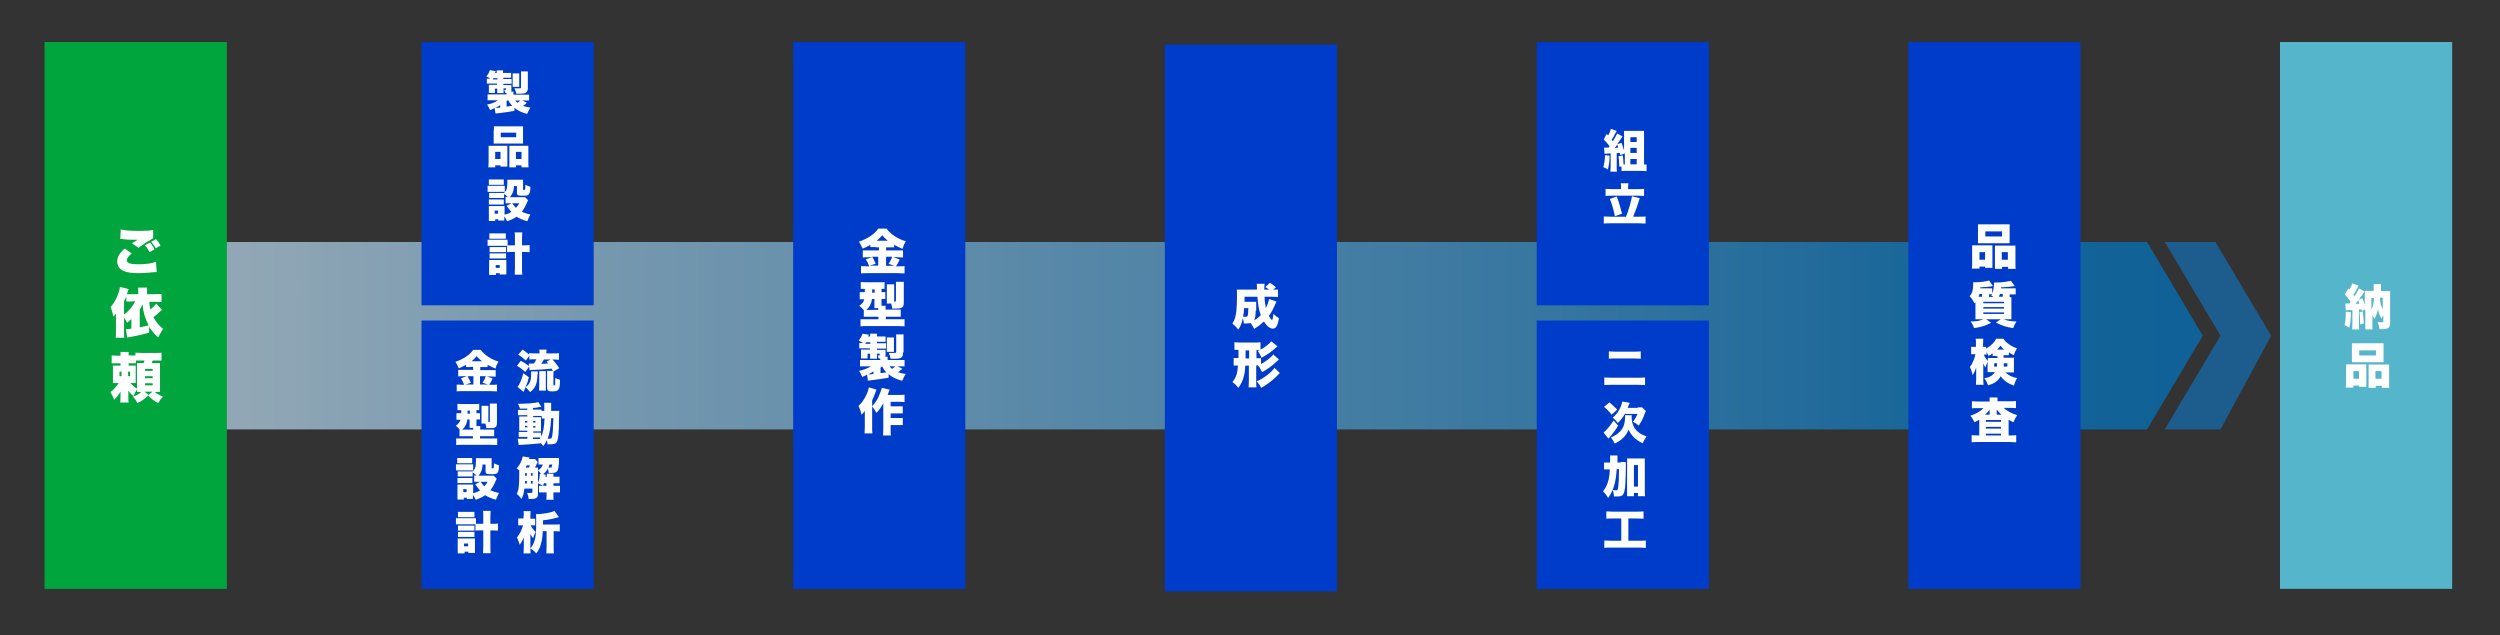 <?xml version="1.0" encoding="UTF-8"?>
<svg xmlns="http://www.w3.org/2000/svg" xmlns:xlink="http://www.w3.org/1999/xlink" version="1.1" viewBox="0 0 987.5 251">
  <rect x="0" y="0" width="987.5" height="251" fill="#333333" stroke="none"/>
  <defs>
    <style>
      .cls-1 {
        fill: #55b5ca;
      }

      .cls-2 {
        fill: #156fb4;
      }

      .cls-2, .cls-3 {
        opacity: .7;
      }

      .cls-4 {
        fill: #00a53d;
      }

      .cls-5 {
        fill: #003cca;
      }

      .cls-3 {
        fill: url(#linear-gradient);
      }

      .cls-6 {
        fill: #fff;
      }
    </style>
    <linearGradient id="linear-gradient" x1="-99.4" y1="132.6" x2="864.7" y2="132.6" gradientUnits="userSpaceOnUse">
      <stop offset="0" stop-color="#fff"/>
      <stop offset="0" stop-color="#f3f8fc"/>
      <stop offset=".3" stop-color="#9ecae7"/>
      <stop offset=".6" stop-color="#5aa5d7"/>
      <stop offset=".8" stop-color="#298bcb"/>
      <stop offset=".9" stop-color="#0b7bc4"/>
      <stop offset="1" stop-color="#0075c2"/>
    </linearGradient>
  </defs>
  <!-- Generator: Adobe Illustrator 28.6.0, SVG Export Plug-In . SVG Version: 1.2.0 Build 709)  -->
  <g>
    <g id="_レイヤー_1" data-name="レイヤー_1">
      <polygon class="cls-2" points="855.1 169.6 877.1 132.6 855.1 95.6 875.1 95.6 897.1 132.6 877.1 169.6 855.1 169.6"/>
      <polygon class="cls-3" points="78.1 169.6 77.6 132.6 76.1 95.6 848.1 95.6 870.1 132.6 848.1 169.6 78.1 169.6"/>
      <g>
        <rect class="cls-4" x="17.6" y="16.6" width="72" height="216"/>
        <g>
          <path class="cls-6" d="M52,100.2c-1.3,1-1.9,1.8-1.9,2.6,0,1.1,1.4,1.6,4.5,1.6s5.6-.4,7-1l.3,4.1c-.4,0-.6,0-.9,0-.4,0-.8.1-1.2.1-1.8.2-3.5.3-5.3.3-2.5,0-4.2-.3-5.5-.8-1.8-.8-2.7-2-2.7-3.8s.9-3.4,3-5.1l2.7,1.9ZM47.6,90.6c1.4.4,3.9.6,7,.6s4.8-.1,5.9-.4v3.3c-1.3.7-4.3,2.6-5.8,3.8l-2.6-1.8c.7-.4,1.7-1.1,2.3-1.4h.3c-.7,0-1,0-1.7,0-1.6,0-2.8,0-4.8-.3-.4,0-.4,0-.7,0l.2-3.6ZM59.2,95.8c.7.7,1.4,1.7,1.8,2.7l-1.9,1.1c-.6-1.1-1.1-1.9-1.9-2.7l1.9-1ZM61.6,94.4c.7.8,1.3,1.6,1.8,2.6l-1.9,1.1c-.4-.9-1.1-1.8-1.8-2.6l1.8-1Z"/>
          <path class="cls-6" d="M59,131.4c-2.6.7-5.6,1.4-7.6,1.7-.6.1-.8.1-1.2.3l-.4-3.4c.7,0,1,0,2.1-.2v-3.8c-.5.5-.9.8-1.7,1.5-.4-.8-.8-1.4-1.2-2v5.5c0,1,0,1.4.1,2.4h-3.4c.1-1.1.1-1.5.1-2.4v-5.1q0-.4,0-2.1c-.4.6-.6.9-1,1.3-.3-1.4-.6-2.5-1.1-3.9,1.6-1.5,3.3-5.1,3.7-7.9l3.4.9c0,.2,0,.2-.2.5,0,.2-.1.3-.2.5v.3c-.1.2-.2.5-.3.7.6,0,1,0,2,0h2.5v-1.2c0-.7,0-1,0-1.4h3.5c0,.4,0,.8,0,1.4v1.2h3.1c1.2,0,1.9,0,2.6-.1v3.2c-.8,0-1.6-.1-2.6-.1h-2.2c0,1.2.2,2.1.4,3,1.1-.8,1.8-1.6,2.3-2.3l2.3,2.5c-1.6,1.4-2.2,2-3.4,2.9.9,1.7,2.2,3.3,3.8,4.6-.7,1.1-1.4,2.3-1.9,3.4-1.4-1.2-2.7-2.8-3.6-4.2v2.3ZM52.3,119.1c-1.1,0-1.6,0-2.4,0v-2.1c-.2.5-.2.7-.9,2v5.2c1.9-1.3,3.5-3.3,4.4-5.2h-1.2ZM55.1,129.3c.9-.2,1.6-.3,2-.4.4-.1.7-.2,1.6-.4-1.4-2.7-2.1-5-2.4-8.3-.3.7-.6,1.3-1.1,2.1v7.1Z"/>
          <path class="cls-6" d="M53.8,143.5c-.5,0-.7,0-1.6,0h-1.4v.9h1.1c.8,0,1.3,0,1.7,0,0,.4,0,.6,0,1.7v3.5c0,1,0,1.3,0,1.7-.5,0-.8,0-1.6,0h-.5c.9,1,1.8,1.8,2.8,2.3-.5.6-1.2,1.9-1.6,2.9-.8-.7-1.6-1.6-2-2.2,0,.7,0,1,0,1.7v1c0,1.1,0,1.5.1,2h-3.3c0-.6.1-1.1.1-2v-.9c0-.6,0-.9,0-1.5-.4.9-1.6,2.5-2.5,3.3-.4-1.1-.9-2.1-1.5-3,1.1-.8,2.5-2.3,3.3-3.6h-.5c-.9,0-1.1,0-1.8,0,0-.5,0-1.1,0-2.1v-2.9c0-.9,0-1.4,0-1.9.7,0,.9,0,2.1,0h.9v-.9h-1c-1.2,0-1.8,0-2.5,0v-3.1c.6,0,1.2.1,2.5.1h1c0-.7,0-1,0-1.5h3.2c0,.3,0,.7,0,1.3h0c0,.1,1.4.1,1.4.1.7,0,1,0,1.3,0v-1.1c.7,0,1.3.1,2.4.1h5.4c1.3,0,1.8,0,2.5-.1v3.1c-.7,0-1.2,0-2.5,0h-1c-.1.4-.2.6-.4,1h1c1.3,0,1.7,0,2.3,0,0,.5,0,1.3,0,2v7c0,.9,0,1.7,0,2.4-.7,0-1.3,0-1.8,0h-.3c.8.7,1.9,1.3,3.3,1.9-.8.7-1.2,1.3-1.9,2.5-1.6-.8-2.8-1.7-4-3-1.4,1.4-2.6,2.3-4.2,3-.4-.8-1.1-1.8-1.8-2.5,1.4-.5,2.5-1.1,3.3-1.9h-.2c-.7,0-1.1,0-1.5,0,0-.6,0-.9,0-2v-7.4c0-1.1,0-1.4,0-2,.5,0,.7,0,1.7,0h.9c.1-.3.3-.7.4-1h-2.3c-.6,0-.7,0-1.1,0v1.1ZM47.2,146.8v1.8h.8v-1.8h-.8ZM50.6,148.6h.8v-1.8h-.8v1.8ZM57.1,154.7l1.6,1.3,1.5-1.3h-3.1ZM57.3,146.5h3v-.8h-3v.8ZM57.3,149.4h3v-.8h-3v.8ZM57.3,152.2h3v-.8h-3v.8Z"/>
        </g>
      </g>
      <g>
        <rect class="cls-1" x="900.6" y="16.6" width="68" height="216"/>
        <g>
          <path class="cls-6" d="M928.6,123.3c0,2.6-.2,4.5-.6,6.1l-1.9-1c.3-1.2.5-2.8.5-5.3l1.9.2ZM927.9,120c.3-.3.4-.5.6-.8-.6-.9-1.6-2.2-2.3-2.9l1.4-2.4c.2.2.3.3.4.5.5-.8,1-1.9,1.1-2.5l2.5.9c0,.1-.1.2-.3.7-.6,1.1-1.2,2.3-1.7,3,0,0,.1.2.3.3,0,0,.1.2.2.2,1.4-2.2,1.4-2.3,1.7-3.1l2.2,1.2c-.2.2-.2.3-.8,1.2-.3.5-.3.5-1.5,2.1l1.5-.6c.4,1.1.6,1.6.9,2.8v-3.6c0-1.2,0-1.6,0-2.1.6,0,.8,0,1.7,0h1.8v-1.1c0-.6,0-1.1,0-1.6h2.9c0,.6,0,1,0,1.7v1.1h2c.9,0,1.2,0,1.6,0,0,.6,0,1,0,2.1v10.3c0,1.4-.3,2-1,2.3-.5.2-1,.3-2.1.3s-.7,0-1.1,0c-.1-1-.4-2.1-.8-2.8.7,0,1.1.1,1.7.1s.6-.1.6-.5v-2.3c-.3.6-.4.7-.7,1.4-.8-1.5-1.1-2.1-1.4-3.9-.3,1.7-.7,2.7-1.4,4-.4-.7-.6-1.1-.8-1.5v3.6c0,1,0,1.4,0,2h-2.8c0-.7,0-1.3,0-2.3v-5.6l-1.4.6c0-.4,0-.4-.1-.6-.3,0-.5,0-.6,0h-.4v5.8c0,1.1,0,1.5.1,2.1h-2.8c0-.6.1-1,.1-2.1v-5.5c-.4,0-.7,0-1.2,0-.7,0-1.1,0-1.4.1l-.2-2.7c.3,0,.5,0,1.4,0h.2ZM931.9,119.9c-.1-.4-.2-.6-.4-1.3-.3.5-.6.8-1,1.4.4,0,.7,0,.8,0h.6ZM933.3,123.1c.2,1.3.3,3.1.4,4.7l-1.5.4c0-.4,0-.8,0-1,0-1.2,0-2.6-.2-3.9l1.4-.3ZM936.7,122.3c.6-1.2.9-2.4,1-4.6h-1v4.6ZM940.1,117.6c0,2.1.3,3.1,1.1,4.5v-4.5h-1.1Z"/>
          <path class="cls-6" d="M926.6,153.1c0-.7.1-1.1.1-2.2v-5.2c0-.7,0-1.2,0-1.8.6,0,1.1,0,2,0h4.7c.5,0,.9,0,1.3,0,0,.3,0,.6,0,1.5v5.8c0,.7,0,1.1,0,1.6h-2.9v-.5h-2.2v.8h-3ZM929,137.4c0-.7,0-1.2,0-1.8.5,0,1.2,0,2.2,0h8.1c1.1,0,1.7,0,2.2,0,0,.5,0,1,0,1.8v3.8c0,.8,0,1.4,0,1.9-.5,0-.9,0-1.9,0h-8.7c-1,0-1.4,0-1.9,0,0-.5,0-1.1,0-1.9v-3.8ZM931.8,146.6h-2.2v3h2.2v-3ZM931.9,138.4v2h6.6v-2h-6.6ZM941.9,144c.9,0,1.4,0,1.8,0,0,.6,0,1,0,1.8v5.2c0,1,0,1.6.1,2.2h-3v-.8h-2.4v.8h-2.8c0-.5,0-.9,0-1.6v-6.1c0-.9,0-1.1,0-1.5.4,0,.8,0,1.3,0h5.1ZM938.3,149.6h2.4v-3h-2.4v3Z"/>
        </g>
      </g>
      <g>
        <rect class="cls-5" x="313.3" y="16.6" width="68" height="216"/>
        <g>
          <path class="cls-6" d="M345.8,97.6c-.8,0-1.4,0-2,0v-.9c-1.2.7-2,1.1-3.1,1.5-.5-1.1-.8-1.8-1.4-2.8,3.1-.9,6.3-3,7.6-5.1h3.3c1.4,2.1,4.6,4.2,7.6,5-.6.9-1,2-1.3,3-1.1-.4-2.2-1-3.3-1.6v1c-.5,0-1.1,0-2,0h-1.2v1.2h4.4c1.2,0,1.8,0,2.3,0v2.8c-.5,0-1.3-.1-2.3-.1h-1.5l2.5.9c-.5,1.1-1.1,2.2-1.5,2.7h1c1.1,0,1.7,0,2.4-.1v2.9c-.7,0-1.6-.1-2.5-.1h-12.1c-1,0-1.8,0-2.6.1v-2.9c.7,0,1.5.1,2.6.1h.6c-.3-1-.7-1.8-1.3-2.8l2.5-.8h-1.4c-.9,0-1.6,0-2.3.1v-2.8c.6,0,1.2,0,2.3,0h4.1v-1.2h-1.1ZM346.9,101.4h-2.4c.5.8.9,1.6,1.4,2.8l-2.4.7h3.4v-3.6ZM350.7,95.1c-1-.8-1.6-1.4-2.2-2.2-.6.8-1.2,1.3-2.2,2.2h4.4ZM353.3,105l-2.3-.8c.7-1.1,1.1-1.8,1.4-2.8h-2.4v3.6h3.4Z"/>
          <path class="cls-6" d="M341.1,122.4c-.6-.7-1.1-1.2-1.7-1.6,1.1-.7,1.7-1.5,2-2.6-.7,0-1.3,0-1.8,0v-2.8c.5,0,1.3,0,2,0v-1.3c-.8,0-1.1,0-1.6,0v-2.7c.7,0,1.3.1,2.2.1h5c1.1,0,1.6,0,2.2-.1v2.7c-.4,0-.7,0-1.2,0v1.3c.7,0,1.1,0,1.5,0v2.7c-.4,0-.9,0-1.5,0v1.1c0,.7,0,1.1,0,1.6h1.6c0,.3,0,.6,0,1v.5h3.6c1.1,0,1.9,0,2.4,0v2.8c-.6,0-1.3,0-2.3,0h-3.6v1h5.1c1,0,1.7,0,2.3,0v2.8c-.7,0-1.5-.1-2.6-.1h-12.3c-1.1,0-1.8,0-2.5.1v-2.8c.6,0,1.3,0,2.3,0h4.8v-1h-3.5c-.9,0-1.6,0-2.3,0v-2.7ZM344.4,118.2c-.2,1.8-1,3.2-2.2,4.2.3,0,.5,0,.9,0h3.8v-.7h-1.5c0-.7,0-1.5,0-2.4v-1.2h-1.1ZM344.5,115.6h1v-1.3h-1v1.3ZM353.1,119.2q.8,0,.8-.4v-6c0-.7,0-1,0-1.5h3.1c0,.4,0,.9,0,1.7v6.4c0,1.3-.2,1.9-1,2.2-.4.2-1.1.3-2.2.3s-.7,0-1.4,0c0-.8-.2-1.2-.4-2h-1.7c0-.4,0-.8,0-1.4v-4.8c0-.6,0-1,0-1.4h2.9c0,.3,0,.7,0,1.3v5.7h.1Z"/>
          <path class="cls-6" d="M350.9,149.2c-2.3.4-2.9.5-7.5,1.1h-.6c0,0-.3-2.3-.3-2.3-.7.4-1.1.5-1.9.9-.4-.9-.8-1.8-1.3-2.4,1.8-.4,3.5-1,4.7-1.8h-2.2c-1.1,0-1.4,0-1.9,0h-.2s0-2.5,0-2.5c.5,0,.9,0,2.2,0h5.8v-.6h-.7c0-.5-.2-1-.3-1.2.3,0,.4,0,.6,0s.2,0,.2-.3v-.4h-1.1v.4c0,.7,0,1,0,1.6h-2.7c0-.6,0-.7,0-1.5v-.5h-1v.9c0,.6,0,.7,0,1h-2.6v-.2c0-.3,0-.6,0-.9v-1.4c0-.2,0-.4,0-.8v-.2c.2,0,.6,0,1.1,0h2.4v-.5h-2.3c-.8,0-1.3,0-1.9,0v-2.1c.3,0,.7,0,1.5,0-.4-.3-1.2-.7-1.7-1,.7-.9,1.1-1.5,1.5-2.7l2.5.4c-.2.4-.2.4-.3.7h.8c0-.4,0-.7,0-1.1h2.7c0,.3,0,.7,0,1.1h1.5c1,0,1.4,0,1.9,0v2.1c-.7,0-1,0-1.9,0h-1.5v.6h1.5c1.3,0,1.6,0,2.1,0v2.1c-.5,0-1.1,0-1.9,0h-1.7v.5h1.9q.6,0,1.5,0v2c0,.3,0,.5-.1.7h.9c0,.4,0,.6,0,1v.3h4.4c1.2,0,1.8,0,2.3,0v2.5h-.2c-.5,0-.8,0-1.9,0h-.7l2,1c0,0-.2.1-.3.2l-.5.4c-.2.1-.6.5-1,.7,1.1.4,1.9.6,3.1.7-.6.8-1,1.7-1.4,2.7-2.2-.5-4-1.4-5.4-2.6v1.5ZM343.8,135.8v-.6h-1.7c-.1.2-.2.3-.3.6h2.1ZM345,146.7c-.8.5-1,.7-2,1.2.7,0,1.1,0,2-.2v-1.1ZM347.8,147.4c1-.1,1.2-.2,2.3-.3-.7-.7-1.2-1.5-1.6-2.3h-.2c-.2.1-.2.2-.3.3,0,0-.1.1-.2.2v2.2ZM350.3,139c0-.4,0-.7,0-1.3v-2.9c0-.5,0-1.1,0-1.5h2.8c0,.4,0,.6,0,1.5v2.9c0,.8,0,1,0,1.3h-2.8ZM356.7,139.3c0,1.1-.2,1.6-.8,2-.5.3-1.1.4-2.7.4s-.3,0-1.4,0c-.1-.7-.4-1.6-.7-2.3.9,0,1.3,0,1.9,0,.9,0,1,0,1-.6v-5.1c0-.6,0-1.1,0-1.6h2.9c0,.5,0,.9,0,1.8v5.2ZM351.4,144.7c.2.3.5.7,1,1,.4-.2.8-.6,1.2-1h-2.1Z"/>
          <path class="cls-6" d="M349,159.2c-.9,1.5-1.7,2.8-2.8,3.9-.5-.9-1-1.7-1.7-2.6v8.3c0,.9,0,1.6.1,2.4h-3.1c0-.7.1-1.4.1-2.4v-6.5c-.3.4-.8,1.1-1.3,1.5-.3-1.4-.7-2.4-1.2-3.5,1.7-1.3,3.7-4.8,4.1-7.3l3,.9q-.2.5-.4,1.1c-.4,1.1-.7,1.9-1.3,3.1v2.3c1.1-1.1,1.8-2.1,2.5-3.6.7-1.6,1.2-2.9,1.3-3.6l3.1.7c-.2.6-.3.7-.4,1.1-.2.6-.2.6-.4,1h4.3c1.1,0,1.9,0,2.4-.1v2.9c-.6,0-1.5-.1-2.4-.1h-3.1v1.8h2.7c.9,0,1.5,0,2.1,0v2.8c-.7,0-1.4,0-2.1,0h-2.7v1.8h2.7c.9,0,1.4,0,2.1,0v2.8c-.8,0-1.4,0-2.1,0h-2.7v1.5c0,1.3,0,2,.1,2.6h-3.1c0-.7.1-1.3.1-2.6v-9.5Z"/>
        </g>
      </g>
      <g>
        <rect class="cls-5" x="166.5" y="16.6" width="68" height="104"/>
        <rect class="cls-5" x="166.5" y="126.6" width="68" height="106"/>
        <g>
          <path class="cls-6" d="M203.1,43.8c-2.1.4-2.7.5-6.9,1h-.5c0,0-.3-2.1-.3-2.1-.7.3-1,.5-1.8.8-.4-.9-.8-1.6-1.2-2.2,1.7-.3,3.2-.9,4.3-1.7h-2.1c-1,0-1.3,0-1.8,0h-.2s0-2.3,0-2.3c.5,0,.8,0,2.1,0h5.4v-.6h-.6c0-.5-.2-.9-.3-1.2.3,0,.4,0,.5,0s.2,0,.2-.2v-.4h-1v.4c0,.6,0,.9,0,1.5h-2.5c0-.5,0-.7,0-1.4v-.4h-.9v.8c0,.5,0,.7,0,.9h-2.4v-.2c0-.3,0-.5,0-.8v-1.3c0-.2,0-.4,0-.7v-.2c.2,0,.5,0,1,0h2.2v-.5h-2.2c-.7,0-1.2,0-1.8,0v-1.9c.3,0,.7,0,1.4,0-.4-.3-1.1-.7-1.6-.9.7-.8,1-1.4,1.4-2.5l2.3.4c-.1.4-.2.4-.3.7h.7c0-.4,0-.6,0-1h2.5c0,.3,0,.6,0,1h1.4c.9,0,1.3,0,1.8,0v1.9c-.6,0-.9,0-1.7,0h-1.4v.5h1.4c1.2,0,1.5,0,1.9,0v1.9c-.5,0-1,0-1.8,0h-1.5v.5h1.8q.6,0,1.4,0v1.9c0,.3,0,.5-.1.7h.9c0,.4,0,.5,0,.9v.3h4.1c1.2,0,1.7,0,2.1,0v2.3h-.2c-.4,0-.7,0-1.8,0h-.7l1.8.9c0,0-.2.1-.2.2l-.4.4c-.1.1-.6.4-.9.6,1,.4,1.8.5,2.9.7-.5.8-.9,1.6-1.3,2.5-2-.5-3.7-1.3-5-2.4v1.3ZM196.5,31.4v-.5h-1.6c-.1.2-.1.3-.3.5h1.9ZM197.6,41.5c-.7.5-.9.6-1.9,1.1.7,0,1.1,0,1.9-.1v-1ZM200.2,42.1c.9-.1,1.2-.2,2.1-.3-.6-.7-1.2-1.4-1.5-2.2h-.2c-.1.1-.2.2-.3.2,0,0-.1.1-.2.2v2.1ZM202.5,34.3c0-.4,0-.6,0-1.2v-2.7c0-.4,0-1,0-1.4h2.6c0,.4,0,.6,0,1.4v2.7c0,.7,0,.9,0,1.2h-2.6ZM208.5,34.7c0,1-.2,1.5-.8,1.9-.5.3-1,.4-2.5.4s-.3,0-1.3,0c-.1-.7-.4-1.5-.7-2.1.8,0,1.2,0,1.7,0,.8,0,.9,0,.9-.5v-4.7c0-.6,0-1,0-1.5h2.7c0,.5,0,.8,0,1.6v4.9ZM203.5,39.7c.2.3.5.6.9.9.3-.2.8-.6,1.1-.9h-2Z"/>
          <path class="cls-6" d="M192.9,66c0-.6.1-1.1.1-2v-4.8c0-.6,0-1.1,0-1.6.6,0,1.1,0,1.8,0h4.4c.5,0,.9,0,1.2,0,0,.3,0,.6,0,1.4v5.3c0,.6,0,1.1,0,1.5h-2.7v-.5h-2.1v.8h-2.8ZM195.1,51.5c0-.7,0-1.1,0-1.6.5,0,1.1,0,2,0h7.5c1,0,1.6,0,2,0,0,.4,0,.9,0,1.6v3.5c0,.8,0,1.3,0,1.7-.5,0-.8,0-1.8,0h-8c-1,0-1.3,0-1.8,0,0-.4,0-1,0-1.7v-3.5ZM197.7,60h-2.1v2.8h2.1v-2.8ZM197.8,52.4v1.8h6.1v-1.8h-6.1ZM207.1,57.6c.8,0,1.3,0,1.6,0,0,.5,0,1,0,1.7v4.8c0,1,0,1.5.1,2h-2.8v-.8h-2.2v.8h-2.6c0-.4,0-.8,0-1.5v-5.6c0-.8,0-1,0-1.4.4,0,.7,0,1.2,0h4.7ZM203.8,62.8h2.2v-2.8h-2.2v2.8Z"/>
          <path class="cls-6" d="M192.6,73.4c.4,0,.8,0,1.4,0h4c.7,0,1,0,1.4,0v2.4c-.4,0-.5,0-1.4,0h-4c-.6,0-1,0-1.4,0v-2.4ZM199.5,77.8c.4,0,.6,0,1.1,0-.5-.5-.6-.5-1.5-1.2h0c0,0,0,1.6,0,1.6-.3,0-.5,0-1,0h-3.8c-.5,0-.8,0-1.1,0v-2c.3,0,.5,0,1.1,0h3.8c.6,0,.7,0,1,0h0c.7-.7.9-1,1.1-1.8.1-.5.2-1.5.2-2.4s0-.7,0-1c.5,0,.8,0,1.4,0h3.3c.6,0,1,0,1.5,0,0,.4,0,.7,0,1.3v2.5c0,.2,0,.2.4.2.5,0,.5,0,.5-2,.6.3,1.3.6,2,.8,0,1.6-.2,2.3-.5,2.8-.3.5-.8.7-2,.7s-2,0-2.4-.2c-.3-.2-.4-.4-.4-1.1v-2.5h-1.2c0,1.8-.6,3.3-1.6,4.4h4.8c.6,0,.9,0,1.2,0l1.2,1.2-.2.4-.2.4c-.6,1.5-1.4,2.9-2.1,3.7,1,.5,2.2.9,3.4,1.1-.5.9-.9,1.8-1.2,2.7-1.8-.5-3.1-1.1-4.3-1.8-1.1.8-2,1.2-3.7,1.8-.3-.7-.6-1.3-1.1-1.9v.3c0,.7,0,.9,0,1.3h-2.4v-.5h-1.2v.7h-2.5c0-.6,0-1.2,0-1.8v-2.8c0-.5,0-.9,0-1.3.4,0,.7,0,1.3,0h3.8c.6,0,.9,0,1.1,0,0,.3,0,.5,0,1.2v2.2c.9-.2,2-.6,2.7-1.1-.5-.6-.7-.7-1.9-2.4l1.9-1h-.8c-.7,0-1,0-1.5,0v-2.6ZM193.1,70.9c.5,0,.8,0,1.6,0h2.7c.8,0,1.1,0,1.6,0v2.1c-.5,0-.9,0-1.6,0h-2.7c-.7,0-1.1,0-1.6,0v-2.1ZM193.1,78.8c.3,0,.5,0,1.1,0h3.8c.6,0,.7,0,1,0v2c-.3,0-.5,0-1.1,0h-3.8c-.5,0-.7,0-1,0v-2ZM195.4,84.4h1.3v-1.2h-1.3v1.2ZM202.3,80.3c.7.9,1.1,1.4,1.5,1.8.5-.6.9-1,1.3-1.8h-2.8Z"/>
          <path class="cls-6" d="M200.3,97.1c-.3,0-.6,0-1.3,0h-4.9c-.6,0-1,0-1.5,0v-2.4c.4,0,.8,0,1.5,0h4.9c.7,0,1.1,0,1.5,0v2.2c.4,0,1.2,0,2.1,0h.8v-2.8c0-1.2,0-1.6-.1-2.3h3c0,.6-.1,1.1-.1,2.3v2.8h.8c1,0,1.6,0,2.2-.1v2.8c-.8,0-1.4-.1-2.2-.1h-.8v6.2c0,1.3,0,2.1.1,2.8h-3c0-.7.1-1.5.1-2.8v-6.2h-.8c-.8,0-1.6,0-2.3.1v-2.6ZM195.8,108.6h-2.6c0-.5,0-1,0-1.7v-2.9c0-.5,0-.9,0-1.3.4,0,.5,0,1.3,0h4.4c.6,0,.8,0,1.1,0,0,.4,0,.8,0,1.3v2.8c0,.7,0,1.2,0,1.6h-2.6v-.5h-1.5v.7ZM193.3,92.2c.5,0,.8,0,1.6,0h3.3c.8,0,1.1,0,1.6,0v2.1c-.4,0-.9,0-1.6,0h-3.3c-.7,0-1.2,0-1.6,0v-2.1ZM193.4,97.6c.4,0,.5,0,1.1,0h4.4c.6,0,.7,0,1,0v2c-.3,0-.5,0-1,0h-4.4c-.5,0-.8,0-1.1,0v-2ZM193.4,100.1c.3,0,.5,0,1.1,0h4.4c.5,0,.7,0,1,0v2c-.3,0-.5,0-1.1,0h-4.4c-.5,0-.7,0-1,0v-2ZM195.8,105.8h1.6v-1.1h-1.6v1.1Z"/>
        </g>
        <g>
          <path class="cls-6" d="M207.7,142.4c-1.1-1-1.8-1.6-3-2.3l1.7-2c.9.6,1.9,1.3,2.6,2v-.6c.6,0,1.2.1,2.2.1h1.9v-.2c0-.6,0-.9-.1-1.3h2.9c0,.4-.1.7-.1,1.3v.2h2.8c1,0,1.6,0,2.2-.1v2.6c-.5,0-1.2-.1-2.1-.1h-.5c.9.9,1.9,2.2,2.7,3.4l-2.3,1.4h0c0,.3,0,.6,0,1.2v3.8c0,.3,0,.4.3.4s.4,0,.4-.5c0-.6,0-1.4,0-2.4.6.3,1.3.6,1.9.7,0,2.4-.2,3.2-.5,3.7-.3.6-1,.9-2.4.9s-1.6-.1-1.9-.4c-.2-.2-.3-.6-.3-1.3v-4.7c0-.9,0-1.3,0-1.7h2.3q-.3-.5-.5-.9c-1.6.2-2.4.2-4.7.4-.6,0-1.4,0-2.2.1-.3,0-.8,0-1.6.1h-.2s-.2-1.4-.2-1.4l-1.5,2.1c-1.2-1-1.9-1.6-3.3-2.4l1.5-2c1.3.7,2.1,1.2,3.2,2.1v-1s.2,0,.5,0h1.5c.4-.5.7-1.2,1-1.7h-.7c-.8,0-1.5,0-2.1.1v-1.5l-1.3,1.8ZM212.3,147.8c-.1,3.8-.7,5.3-2.9,7.1-.5-.7-1.1-1.3-1.8-2,0,.1-.1.3-.2.5,0,.2-.2.5-.3.7,0,0-.1.2-.1.3,0,.1-.2.3-.2.4l-2.4-2c.8-.8,1.8-3.1,2.3-5.4l2.2,1.6c-.5,2-.7,2.6-1.3,3.9,1.7-1.2,2.2-2.5,2.2-5.2s0-.5,0-1h2.6c0,.3,0,.3,0,.6v.5ZM212.9,154.3c0-.5.1-1.1.1-1.8v-4.4c0-.7,0-1,0-1.5h2.6c0,.5,0,.8,0,1.4v4.5c0,.6,0,1.3,0,1.8h-2.6ZM214.8,142c-.3.6-.7,1.3-1,1.7,1.1,0,1.4,0,2.7-.2-.2-.3-.3-.4-.6-.7l1.6-.8h-2.7Z"/>
          <path class="cls-6" d="M216.3,175.9c0-.7-.1-1.3-.3-2-.4.9-.7,1.4-1.4,2.3-.4-.5-.5-.6-.9-1.1-3.1.3-4.7.4-7.6.6-.2,0-.7,0-1.2.1l-.4-2.5c.4,0,.6,0,1.5,0s1.3,0,2.3,0v-.7h-1.7c-.6,0-1.1,0-1.7,0v-2c.5,0,.9,0,1.7,0h1.7v-.5h-1.4c-.9,0-1.2,0-1.8,0,0-.4,0-.9,0-1.7v-2.3c0-.8,0-1.2,0-1.6.6,0,1,0,1.8,0h1.4v-.5h-2c-.7,0-1.2,0-1.7,0v-2.1c.5,0,.9,0,1.7,0h2v-.5c-1.3,0-2.2,0-2.9,0-.2-.7-.4-1.1-.8-1.9,3.6,0,7.3-.3,8-.7l1.3,2h-1.1c-.6.2-.8.2-1.6.3h-.7v.7h1.7c.9,0,1.3,0,1.7,0v.5c.3,0,.5,0,.9,0h.2v-2.2c0-.5,0-.8-.1-1h2.8c0,.2,0,.6,0,1s0,.8,0,2.2h1.5c.8,0,1.2,0,1.7,0,0,.8,0,.9-.1,3.5,0,5.3-.3,7.9-.9,8.8-.5.8-1.1.9-3.2.9h-.5ZM207.4,166.3v.6h.9v-.6h-.9ZM207.4,168.2v.6h.9v-.6h-.9ZM213.7,172.5c.9-1.7,1.2-3.4,1.4-7.2-.5,0-.8,0-1.1,0v-1c-.3,0-.4,0-1.1,0h-2.3v.5h1.7c.8,0,1,0,1.4,0,0,.4,0,.6,0,1.5v2.6c0,.7,0,1.1,0,1.5-.5,0-.6,0-1.5,0h-1.6v.5h1.4c.9,0,1.2,0,1.7,0v1.7ZM210.6,166.9h.9v-.6h-.9v.6ZM210.6,168.9h.9v-.6h-.9v.6ZM213.3,173.2c.1-.2.1-.2.2-.4-.2,0-.5,0-.9,0h-2.1v.6c.9,0,1.5,0,1.7,0h1ZM217.7,165.3c-.2,3.7-.6,6-1.4,8,.3,0,.6,0,.8,0,.7,0,.9-.2,1.1-1.6.2-1.3.2-2.4.4-6.5h-.8Z"/>
          <path class="cls-6" d="M211.4,184.7c.5,0,.9,0,1.1,0,0,.3,0,.5,0,1,1-.5,1.6-1.1,1.9-2.2h-.2c-.7,0-1.1,0-1.5,0v-2.6c.6,0,1.1,0,1.9,0h4.7c.7,0,1.1,0,1.5,0,0,.2,0,.4,0,.7,0,1.1,0,1.4-.1,2-.1,1.6-.4,2.4-.9,2.8-.4.3-.9.4-1.9.4s-.6,0-1.2,0c0-.7-.1-1-.3-1.7-.5.9-1.1,1.7-1.9,2.2l1,.2v.4c0,0-.1.4-.1.4h.6c0-.5,0-.9,0-1.2h2.6c0,.4,0,.8,0,1.2h.9c.7,0,1.1,0,1.5,0v2.6c-.4,0-.8,0-1.5,0h-.9v1h.9c.8,0,1.2,0,1.7,0v2.6c-.5,0-.8,0-1.7,0h-.9v1c0,.9,0,1.3.1,1.9h-2.9c0-.6.1-1,.1-1.9v-1h-1.3c-.9,0-1.2,0-1.7,0v-2.6c.5,0,.9,0,1.6,0-.6-.4-1.4-.7-2-1v4.2c0,.9-.2,1.3-.7,1.6-.4.3-.9.4-2.5.4h-.5c0-.9-.3-1.7-.6-2.4.6,0,1,0,1.3,0,.7,0,.8,0,.8-.4v-1.3h-3.2c-.2,2-.5,2.9-1.1,4.1-.7-.9-1.2-1.5-1.9-2,.8-1.5,1-3,1-7.9s0-1,0-1.4c-.3-.3-.5-.4-1-.8,1.1-1.1,2-2.9,2.4-4.7l2.7.4c-.1.2-.2.3-.3.6h1.5c.4,0,.6,0,.9,0l1.1,1.2c-.1.2-.2.4-.3.6-.1.3-.5,1-.7,1.4h0ZM208.1,191v-1h-.7v1s.7,0,.7,0ZM207.4,186.9v1h.7v-1h-.7ZM208.9,184.7c.2-.3.3-.5.4-.9h-1.2c-.2.4-.3.6-.5.9h1.2ZM210.4,186.9h-.7v1h.7v-1ZM210.4,190h-.7v1h.7v-1ZM212.5,186v4.7c.5-1,.7-2.3.7-3.3v-.2h.5c-.3-.4-.9-1.1-1.3-1.5v.3ZM215.8,191.9v-1h-1c0,.2,0,.2-.3,1h1.3ZM217,183.5c-.1.5-.2.8-.3,1.2.3,0,.5,0,.7,0,.3,0,.5,0,.5-.2,0-.1.2-.6.2-1h-1.1Z"/>
          <path class="cls-6" d="M206.9,203.7c0-.8,0-1.2-.1-1.8h2.8c0,.5-.1,1-.1,1.8v1.2h.8c.4,0,.7,0,1.1,0v2.6c-.4,0-.7,0-1.1,0h-.7c.4.9,1.1,1.8,2,2.6-.4.7-.8,1.7-1,2.5-.5-.6-.8-1.1-1.1-1.7v1.9s0,3.6,0,3.6c0,.9,0,1.6.1,2.2h-2.8c0-.6.1-1.3.1-2.2v-2.1q0-1,0-2c-.5,1.2-.9,1.9-1.6,2.9-.4-1.3-.6-1.8-1.1-2.9,1.2-1.5,1.9-3,2.4-4.8h-.6c-.6,0-.9,0-1.3,0v-2.7c.4,0,.7,0,1.3,0h.8v-1.2ZM219,207.2c.9,0,1.5,0,2.1-.1v2.8c-.6,0-1.3-.1-2.2-.1h-.2v6.5c0,.8,0,1.6.1,2.3h-3c0-.7.1-1.4.1-2.3v-6.5h-1.5c-.2,4.2-1,6.9-2.6,8.8-.6-.8-1.4-1.4-2.3-2,1.1-1.3,1.5-2.3,1.9-4,.3-1.5.4-3,.4-6s0-2.8-.1-3.5c.2,0,.3,0,.4,0,1.5,0,4.1-.4,5.6-.8.5-.1.8-.3,1.3-.5l1.8,2.5h-.2c0,0-.2.1-.2.1h-.2c-1.5.5-3.6.9-5.7,1.1v1.7h4.4Z"/>
        </g>
        <g>
          <path class="cls-6" d="M185.9,145c-.7,0-1.3,0-1.8,0v-.9c-1.1.6-1.9,1-2.9,1.4-.4-1.1-.7-1.6-1.3-2.6,2.9-.9,5.8-2.8,7-4.7h3c1.3,1.9,4.3,3.9,7,4.6-.5.9-1,1.9-1.2,2.8-1-.4-2-.9-3.1-1.5v.9c-.5,0-1.1,0-1.8,0h-1.1v1.2h4c1.1,0,1.6,0,2.1,0v2.6c-.5,0-1.2-.1-2.1-.1h-1.4l2.3.8c-.5,1-1,2-1.4,2.5h.9c1,0,1.6,0,2.2-.1v2.7c-.7,0-1.5-.1-2.3-.1h-11.2c-.9,0-1.7,0-2.4.1v-2.7c.7,0,1.4.1,2.4.1h.5c-.3-1-.7-1.7-1.2-2.6l2.3-.8h-1.3c-.9,0-1.5,0-2.1.1v-2.6c.5,0,1.1,0,2.1,0h3.8v-1.2h-1.1ZM186.9,148.6h-2.2c.4.7.8,1.5,1.3,2.6l-2.2.7h3.2v-3.3ZM190.4,142.7c-1-.8-1.5-1.3-2.1-2-.6.7-1.1,1.2-2,2h4.1ZM192.8,151.9l-2.2-.7c.7-1.1,1-1.7,1.3-2.6h-2.3v3.3h3.1Z"/>
          <path class="cls-6" d="M181.6,169.7c-.6-.7-1-1.2-1.6-1.5,1-.7,1.6-1.4,1.9-2.4-.7,0-1.2,0-1.6,0v-2.6c.5,0,1.2,0,1.9,0v-1.2c-.7,0-1,0-1.5,0v-2.5c.6,0,1.2.1,2,.1h4.6c1.1,0,1.5,0,2-.1v2.5c-.4,0-.6,0-1.1,0v1.2c.6,0,1,0,1.4,0v2.5c-.4,0-.8,0-1.4,0v1.1c0,.7,0,1,0,1.5h1.5c0,.3,0,.5,0,.9v.5h3.3c1,0,1.8,0,2.2,0v2.6c-.5,0-1.2,0-2.2,0h-3.4v.9h4.7c.9,0,1.6,0,2.1,0v2.6c-.7,0-1.3-.1-2.4-.1h-11.4c-1,0-1.7,0-2.4.1v-2.6c.6,0,1.2,0,2.1,0h4.5v-.9h-3.2c-.9,0-1.5,0-2.1,0v-2.5ZM184.6,165.8c-.2,1.6-.9,2.9-2,3.9.3,0,.4,0,.8,0h3.5v-.7h-1.4c0-.6,0-1.4,0-2.2v-1.1h-1ZM184.7,163.4h.9v-1.2h-.9v1.2ZM192.7,166.8q.8,0,.8-.4v-5.6c0-.6,0-1,0-1.4h2.8c0,.4,0,.9,0,1.6v5.9c0,1.2-.2,1.7-.9,2-.4.2-1,.2-2,.2s-.7,0-1.3,0c0-.7-.2-1.2-.4-1.8h-1.5c0-.3,0-.8,0-1.3v-4.4c0-.5,0-1,0-1.3h2.7c0,.3,0,.7,0,1.2v5.3h.1Z"/>
          <path class="cls-6" d="M180.1,183.4c.4,0,.8,0,1.4,0h4c.7,0,1,0,1.4,0v2.4c-.4,0-.5,0-1.4,0h-4c-.6,0-1,0-1.4,0v-2.4ZM187.1,187.8c.4,0,.6,0,1.1,0-.5-.5-.6-.5-1.5-1.2h0c0,0,0,1.6,0,1.6-.3,0-.5,0-1,0h-3.8c-.5,0-.8,0-1.1,0v-2c.3,0,.5,0,1.1,0h3.8c.6,0,.7,0,1,0h0c.7-.7.9-1,1.1-1.8.1-.5.2-1.5.2-2.4s0-.7,0-1c.5,0,.8,0,1.4,0h3.3c.6,0,1,0,1.5,0,0,.4,0,.7,0,1.3v2.5c0,.2,0,.2.4.2.5,0,.5,0,.5-2,.6.3,1.3.6,2,.8,0,1.6-.2,2.3-.5,2.8-.3.5-.8.7-2,.7s-2,0-2.4-.2c-.3-.2-.4-.4-.4-1.1v-2.5h-1.2c0,1.8-.6,3.3-1.6,4.4h4.8c.6,0,.9,0,1.2,0l1.2,1.2-.2.4-.2.4c-.6,1.5-1.4,2.9-2.1,3.7,1,.5,2.2.9,3.4,1.1-.5.9-.9,1.8-1.2,2.7-1.8-.5-3.1-1.1-4.3-1.8-1.1.8-2,1.2-3.7,1.8-.3-.7-.6-1.3-1.1-1.9v.3c0,.7,0,.9,0,1.3h-2.4v-.5h-1.2v.7h-2.5c0-.6,0-1.2,0-1.8v-2.8c0-.5,0-.9,0-1.3.4,0,.7,0,1.3,0h3.8c.6,0,.9,0,1.1,0,0,.3,0,.5,0,1.2v2.2c.9-.2,2-.6,2.7-1.1-.5-.6-.7-.7-1.9-2.4l1.9-1h-.8c-.7,0-1,0-1.5,0v-2.6ZM180.6,180.9c.5,0,.8,0,1.6,0h2.7c.8,0,1.1,0,1.6,0v2.1c-.5,0-.9,0-1.6,0h-2.7c-.7,0-1.1,0-1.6,0v-2.1ZM180.7,188.8c.3,0,.5,0,1.1,0h3.8c.6,0,.7,0,1,0v2c-.3,0-.5,0-1.1,0h-3.8c-.5,0-.7,0-1,0v-2ZM183,194.4h1.3v-1.2h-1.3v1.2ZM189.8,190.3c.7.9,1.1,1.4,1.5,1.8.5-.6.9-1,1.3-1.8h-2.8Z"/>
          <path class="cls-6" d="M187.8,207.1c-.3,0-.6,0-1.3,0h-4.9c-.6,0-1,0-1.5,0v-2.4c.4,0,.8,0,1.5,0h4.9c.7,0,1.1,0,1.5,0v2.2c.4,0,1.2,0,2.1,0h.8v-2.8c0-1.2,0-1.6-.1-2.3h3c0,.6-.1,1.1-.1,2.3v2.8h.8c1,0,1.6,0,2.2-.1v2.8c-.8,0-1.4-.1-2.2-.1h-.8v6.2c0,1.3,0,2.1.1,2.8h-3c0-.7.1-1.5.1-2.8v-6.2h-.8c-.8,0-1.6,0-2.3.1v-2.6ZM183.4,218.6h-2.6c0-.5,0-1,0-1.7v-2.9c0-.5,0-.8,0-1.3.4,0,.5,0,1.3,0h4.4c.6,0,.8,0,1.1,0,0,.4,0,.8,0,1.3v2.8c0,.7,0,1.2,0,1.6h-2.6v-.5h-1.5v.7ZM180.9,202.2c.5,0,.8,0,1.6,0h3.3c.8,0,1.1,0,1.6,0v2.1c-.4,0-.9,0-1.6,0h-3.3c-.7,0-1.2,0-1.6,0v-2.1ZM180.9,207.6c.4,0,.5,0,1.1,0h4.4c.6,0,.7,0,1,0v2c-.3,0-.5,0-1,0h-4.4c-.5,0-.8,0-1.1,0v-2ZM180.9,210.1c.3,0,.5,0,1.1,0h4.4c.5,0,.7,0,1,0v2c-.3,0-.5,0-1.1,0h-4.4c-.5,0-.7,0-1,0v-2ZM183.3,215.8h1.6v-1.1h-1.6v1.1Z"/>
        </g>
      </g>
      <g>
        <rect class="cls-5" x="460.1" y="17.6" width="68" height="216"/>
        <g>
          <path class="cls-6" d="M504.2,119.1c0,.2-.2.4-.4.9-.7,1.7-1.7,3.6-2.6,4.8.5.9.9,1.4,1.3,1.7.2-.5.4-1.2.5-2.5.7.7,1.4,1.2,2.2,1.7-.5,2.9-1.2,4.1-2.4,4.1s-2.3-.9-3.6-2.8c-1.1,1.1-2.3,2-3.8,2.9-.5-.9-.8-1.5-1.4-2.3-.7.1-1.3.2-2.1.2h-.6c0-.8-.2-1.4-.4-2.1-.3,1.8-1,3.4-1.8,4.5-.8-1.1-1.5-1.7-2.3-2.4.6-1,.9-1.6,1.2-2.8.4-1.6.6-4.4.6-7.7s0-2.1-.1-2.9c.8,0,1.6,0,2.6,0h5.4c0-1.5,0-2-.1-2.3h3.1c0,.4-.1.9-.1,1.4v.9h1.9c-.8-.6-1-.7-1.5-1l1.8-1.7c.9.5,1.8,1.2,2.4,1.8l-1.1.9c.9,0,1.4,0,1.9,0v2.9c-.7,0-1.6-.1-2.5-.1h-2.8c0,1.6.3,3.3.5,4.5.7-1.4,1.1-2.6,1.3-3.6l2.8,1ZM491.4,121.8c0,1.2-.2,2.4-.4,3.3.7,0,.8,0,1.1,0,.5,0,.6,0,.7-.4.2-.4.2-1.1.3-3h-1.8ZM496,122.6c0,2.1-.3,3.4-.6,4,.9-.6,2-1.4,2.6-2.1-.7-1.9-1.1-4.2-1.3-7.3h-5.1v2s3.3,0,3.3,0c.7,0,.8,0,1.3,0,0,.3,0,.5,0,.7,0,.1,0,.3,0,.5v2.3Z"/>
          <path class="cls-6" d="M496.4,144.4h-.2v6.2c0,1.2,0,1.7.1,2.4h-3.1c0-.7.1-1.1.1-2.4v-6.2h-1.4c-.2,4-1,6.5-2.8,8.8-.6-.9-1.3-1.6-2.3-2.3,1.5-1.8,2-3.4,2.2-6.5h0c-.8,0-1.2,0-1.7,0v-3c.5,0,.9,0,1.7,0h.2v-3.2c-.9,0-1.2,0-1.6,0v-3c.7,0,1.4.1,2.2.1h5.9c.9,0,1.5,0,2.2-.1v2.9c1.6-.8,3.8-2.5,4.2-3.3l2.5,2c-.2.2-.2.2-.6.5-1.8,1.7-3.9,3.1-5.7,4-.4-1-1-2.1-1.5-2.6.4-.2.5-.2.9-.4-.3,0-.5,0-1.4,0v3.2c1,0,1.4,0,1.8,0v2.3c1.9-1,4.2-2.8,4.8-3.8l2.3,2c-.3.3-.6.5-.8.7-1.9,1.8-3.8,3.2-5.9,4.3-.5-1.1-1-2-1.6-2.7h-.4ZM492,141.6h1.4v-3.2h-1.4v3.2ZM505.5,147.4c-.4.3-.6.5-.8.8-2,2.1-4.2,3.7-6.5,5-.4-.8-1-1.7-1.8-2.6,2.4-.9,5.9-3.5,7-5.3l2.2,2.1Z"/>
        </g>
      </g>
      <g>
        <rect class="cls-5" x="607" y="16.6" width="68" height="104"/>
        <rect class="cls-5" x="607" y="126.6" width="68" height="106"/>
        <g>
          <path class="cls-6" d="M649.8,152.1c-1,0-1.9-.1-2.8-.1h-10.3c-.9,0-2,0-3,.1v-3c.9,0,1.5.1,2.9.1h10.3c1.3,0,1.9,0,2.9-.1v3ZM635.5,138.8c.7,0,1.4.1,2.5.1h7.5c1.2,0,1.8,0,2.6-.1v2.9c-.8,0-1.4-.1-2.6-.1h-7.4c-1.3,0-1.9,0-2.6.1v-2.9Z"/>
          <path class="cls-6" d="M639.1,168.2c-.7,1.3-2.1,3.2-3.3,4.5l-.4.5h-.1c0,.1-1.9-2.4-1.9-2.4.9-.5,2.8-2.9,4-4.7l1.8,2.1ZM635.8,159c1.1.9,2,1.8,3,2.8l-2.2,2c-1-1.3-1.8-2.1-3-3.1l2.2-1.8ZM644.5,163.9c0,.3,0,.5,0,.9,0,1.6.4,3.1,1.1,4.2.7,1.1,1.7,1.9,2.9,2.6.5.2.9.4,1.9.8-.5.7-1.2,1.8-1.5,2.7-2.8-1.3-4.6-3.1-5.6-5.4-1,2.5-2.7,4.2-5.5,5.5-.4-.9-.9-1.7-1.5-2.4,2.1-.9,3.4-1.9,4.4-3.3.8-1.2,1.2-2.9,1.2-4.7s0-.5,0-.8h2.8ZM646.9,160.9c.8,0,1.3,0,1.7,0l1.5,1.4v.2c-.2.3-.3.5-.4.8-.8,2.3-1.4,3.3-2.4,4.8-.8-.7-1.6-1.2-2.3-1.5.8-1,1.3-1.9,1.8-3.1h-5c-.7,1.3-1.5,2.4-2.8,3.6-.5-.8-1.2-1.5-2-2.1,1.9-1.6,3.3-3.8,3.8-6.4l2.9.5v.2c-.1,0-.7,1.6-.7,1.6v.2c0,0,3.9,0,3.9,0Z"/>
          <path class="cls-6" d="M640.1,182.5c1,0,1.5,0,2.1,0,0,.5,0,1,0,1.8-.1,10.6-.4,11.8-3.2,11.8s-.8,0-1.5,0c0-.9-.2-1.7-.5-2.6.7.1,1.1.2,1.4.2.5,0,.6-.2.8-1.3.2-1.7.3-3.3.3-7.1h-.9c-.3,5.1-1.2,8.3-3.4,11.4-.6-1.1-1.3-2-2-2.6,1.8-2.4,2.5-4.6,2.7-8.7h-.6c-.8,0-1.2,0-1.7,0v-2.7c.5,0,1,0,2,0h.4v-1c0-.9,0-1.3,0-1.8h2.9c0,.5,0,.9,0,1.8v1s1.4,0,1.4,0ZM645.4,196h-2.7c0-.6,0-1.2,0-2.1v-10.9c0-.8,0-1.2,0-1.9.5,0,.9,0,1.6,0h3.7c.8,0,1.2,0,1.7,0,0,.6,0,1.1,0,1.9v10.8c0,1,0,1.6.1,2.2h-2.8v-1.3h-1.6v1.3ZM645.4,192.2h1.6v-8.5h-1.6v8.5Z"/>
          <path class="cls-6" d="M637,204.8c-1.1,0-1.7,0-2.5.1v-2.9c.6,0,1.4.1,2.6.1h9.6c1.2,0,1.8,0,2.5-.1v2.9c-.9,0-1.4-.1-2.5-.1h-3.5v8.8h4.2c1.2,0,1.9,0,2.7-.1v2.9c-.8,0-1.6-.1-2.7-.1h-11c-1,0-1.8,0-2.7.1v-2.9c.9,0,1.6.1,2.8.1h3.9v-8.8h-3.2Z"/>
        </g>
        <g>
          <path class="cls-6" d="M635.8,61.5c0,2.1-.3,4-.7,5.4l-1.8-.9c.4-1.1.6-2.8.7-4.7l1.8.2ZM639.9,61.1c0-.4,0-.4-.1-.7-.6,0-.8,0-1.2.1v5.3c0,1,0,1.4.1,2h-2.6c0-.6.1-1,.1-2v-5.2h-.6c-1.4.1-1.4.1-1.8.2l-.2-2.5c.3,0,.6,0,1.4,0h.4l.4-.5c-.6-.9-1.8-2.2-2.3-2.7l1.1-2.2.6.6c.5-.8.9-1.8,1.1-2.6l2.3.8c0,.1-.1.2-.3.5-.9,1.8-1.1,2.1-1.7,3,.2.3.3.4.5.6.9-1.5,1.5-2.6,1.7-3.1l2.1,1.2c-.1.1-.2.3-.5.7-.1.2-.2.4-.4.6s0,0-.2.3c-.3.5-.6,1-1,1.5l1.7-.6c.5,1.2.7,2.1,1,3.1v-6c0-.6,0-1.2,0-1.8.6,0,1.2,0,1.8,0h4.3c.7,0,1.3,0,1.8,0,0,.6,0,1.2,0,1.9v11.4h.2c.3,0,.6,0,.8,0v2.6c-.6,0-1.3-.1-2-.1h-6c-.7,0-1.4,0-1.9.1v-1.8h-.9c0-1.9-.1-3-.3-4.1l1.7-.3c.1.9.3,2.6.3,3.6h.5v-4.4l-1.6.6ZM637.8,58.4c.5,0,.6,0,1.4-.1,0-.3-.1-.4-.4-1.2-.3.5-.5.8-1,1.3ZM644,56.1h2.5v-1.9h-2.5v1.9ZM644,60.4h2.5v-2h-2.5v2ZM644,64.9h2.5v-2.1h-2.5v2.1Z"/>
          <path class="cls-6" d="M642.2,85.8c.9-2.1,2.3-6.8,2.4-8.3l3.1.8c-.2.5-.2.6-.3.9-.1.4-.2.8-.4,1.2-.3,1.2-1.2,3.4-1.8,4.9v.3c-.1,0,2.2,0,2.2,0,1,0,1.9,0,2.6-.1v2.8c-.7,0-1.6-.1-2.6-.1h-11.3c-1,0-1.9,0-2.6.1v-2.8c.7,0,1.6.1,2.6.1h6ZM640.3,73.7c0-.5,0-.8-.1-1.3h3c0,.4-.1.8-.1,1.3v1h3.8c1,0,1.9,0,2.5-.1v2.8c-.6,0-1.5-.1-2.5-.1h-10.2c-1,0-1.9,0-2.5.1v-2.8c.6,0,1.5.1,2.5.1h3.6v-1ZM638.6,77.6c.7,1.6,1.4,4.2,2.1,6.8l-2.8,1c-.5-2.5-1.3-5.2-2-6.8l2.7-1Z"/>
        </g>
      </g>
      <g>
        <rect class="cls-5" x="753.8" y="16.6" width="68" height="216"/>
        <g>
          <path class="cls-6" d="M778.9,106.1c0-.7.1-1.1.1-2.2v-5.2c0-.7,0-1.2,0-1.8.6,0,1.1,0,2,0h4.7c.5,0,.9,0,1.3,0,0,.3,0,.6,0,1.5v5.8c0,.7,0,1.1,0,1.6h-2.9v-.5h-2.2v.8h-3ZM781.3,90.4c0-.7,0-1.2,0-1.8.5,0,1.2,0,2.2,0h8.1c1.1,0,1.7,0,2.2,0,0,.5,0,1,0,1.8v3.8c0,.8,0,1.4,0,1.9-.5,0-.9,0-1.9,0h-8.7c-1,0-1.4,0-1.9,0,0-.5,0-1.1,0-1.9v-3.8ZM784.1,99.6h-2.2v3h2.2v-3ZM784.2,91.4v2h6.6v-2h-6.6ZM794.3,97c.9,0,1.4,0,1.8,0,0,.6,0,1,0,1.8v5.2c0,1,0,1.6.1,2.2h-3v-.8h-2.4v.8h-2.8c0-.5,0-.9,0-1.6v-6.1c0-.9,0-1.1,0-1.5.4,0,.8,0,1.3,0h5.1ZM790.7,102.6h2.4v-3h-2.4v3Z"/>
          <path class="cls-6" d="M794.8,113.9c.5,0,1,0,1.4,0v2.4c-.5,0-.8,0-1.4,0h-1v1.1c.3,0,.4,0,.7,0,0,.6,0,1.1,0,2.4v4.1c0,1.1,0,1.8,0,2.2-.5,0-1.1,0-2,0h-1.1c1.4.6,2.9.8,5.1.9-.5.7-.8,1.4-1.3,2.6-2.8-.4-4.9-1.1-6.8-2.2l1.9-1.3h-5.8l2,1.4c-2.3,1.2-4,1.7-6.7,2.1-.4-1-.8-1.8-1.4-2.6,2.2,0,3.8-.3,5-.9h-1c-.9,0-1.5,0-2.1,0,0-.6,0-1.2,0-2.3v-4.5c0,.2-.2.3-.4.5-.6-1.2-1.1-2-1.9-2.8,1-1.1,1.4-2.3,1.4-4.6s0-.5,0-.9c.3,0,.5,0,.7,0,2.1,0,4.3-.3,5.6-.7l1.5,2.2c-1.5.3-2.8.4-5,.5,0,.2,0,.3,0,.4h3.4c.6,0,.9,0,1.3,0v2c.4-.9.7-2.2.7-3.5s0-.5,0-.8c.3,0,.4,0,.7,0,2.1,0,4.5-.3,6-.7l1.5,2.1c-1.8.3-2.9.4-5.4.5v.4s4.3,0,4.3,0ZM782.9,116.1h-1c0,.3-.2.7-.4,1.1h1.4v-1.1ZM783.4,119.8h8.2v-.6h-8.2v.6ZM783.4,121.9h8.2v-.6h-8.2v.6ZM783.4,124h8.2v-.6h-8.2v.6ZM787.4,117.3c-.2-.2-.4-.3-.9-.6.2-.3.3-.3.4-.5-.2,0-.7,0-1,0h-.2v1.1h1.8ZM790,116.1c-.2.5-.3.8-.4,1.1h1.5v-1.1h-1.1Z"/>
          <path class="cls-6" d="M791.5,141.3h2.4c.7,0,1.1,0,1.6,0,0,.7,0,1.1,0,1.6v2.7c0,.6,0,.9,0,1.5-.6,0-1,0-1.8,0h-1.5c1,1.1,2.8,2,4.6,2.2-.6.9-1,2-1.3,3-2.2-.7-4.2-2.1-5.2-3.7-1.1,1.9-2.5,2.9-5,3.6-.4-1.1-.8-1.9-1.5-2.8,2.1-.3,3.2-1,4.2-2.4h-1.2c-.7,0-1.2,0-1.7,0,0-.6,0-.8,0-1.3v-2.8c-.3.7-.7,1.6-.8,2.3-.4-.5-.7-1.1-.9-1.7,0,.5,0,1.1,0,1.9v4.1c0,1,0,1.8.1,2.5h-3c0-.7.1-1.6.1-2.5v-2.5c0-.4,0-1.3,0-1.9-.4,1.3-.8,2.1-1.4,3.1-.3-1.3-.5-2.1-1.1-3.2.9-1.1,1.9-3.4,2.2-5.1h-.5c-.6,0-.9,0-1.2,0v-2.9c.3,0,.7,0,1.2,0h.7v-1.2c0-.9,0-1.5-.1-2h3c0,.6-.1,1.1-.1,2v1.2h.3c.4,0,.6,0,.9,0v.7c2-1.1,3.4-2.6,4-3.9h2.9c.6,1.3,3.1,3.1,5.3,3.8-.5.8-.9,1.6-1.2,2.7-.7-.3-1-.5-2-1.1v1.1c-.3,0-.7,0-1.4,0h-.7v.7ZM788.5,140.6c-.7,0-1,0-1.4,0v-1c-.6.4-1.1.7-1.6,1-.3-.7-.5-1.1-.8-1.5v1c-.3,0-.5,0-.8,0h-.3c.3.9.8,1.6,1.6,2.5,0-.5,0-.9,0-1.2.4,0,.6,0,1.6,0h2.2v-.7h-.5ZM787.7,143.5v1.3h1.1c0-.4,0-.7,0-1.3h-1.2ZM791.6,138.1c-.7-.6-1-1-1.4-1.6-.4.6-.7,1-1.3,1.6h2.7ZM791.5,143.5c0,.5,0,.8,0,1.3h1.4v-1.3h-1.3Z"/>
          <path class="cls-6" d="M785.9,158.5c0-.7,0-1.1,0-1.5h3.1c0,.4,0,.7,0,1.5h4.9c1,0,1.7,0,2.4-.1v2.8c-.7,0-1.5-.1-2.4-.1h-2.4c1,1.1,3.2,2.3,5.3,2.9-.5.7-1.1,1.8-1.5,2.8-.8-.4-1.2-.6-1.9-1v6.2h.7c1,0,1.7,0,2.3-.1v2.8c-.6,0-1.4-.1-2.5-.1h-12.6c-1.1,0-1.8,0-2.5.1v-2.8c.7,0,1.3.1,2.3.1h.7v-6.2c-.7.4-1.1.6-1.9,1-.5-1-.8-1.6-1.6-2.6,2.2-.7,3.9-1.7,5.2-3h-2.2c-.9,0-1.6,0-2.4.1v-2.8c.6,0,1.5.1,2.6.1h4.6ZM785.9,163.8v-1.1c0-.2,0-.6,0-.9-.6.8-1,1.3-1.8,2h1.7ZM784.4,166.6h6v-.7h-6v.7ZM784.4,169.3h6v-.7h-6v.7ZM784.4,172h6v-.7h-6v.7ZM790.6,163.8c-.8-.7-1.2-1.2-1.9-2,0,.3,0,.7,0,.9v1.1h1.8Z"/>
        </g>
      </g>
    </g>
  </g>
</svg>